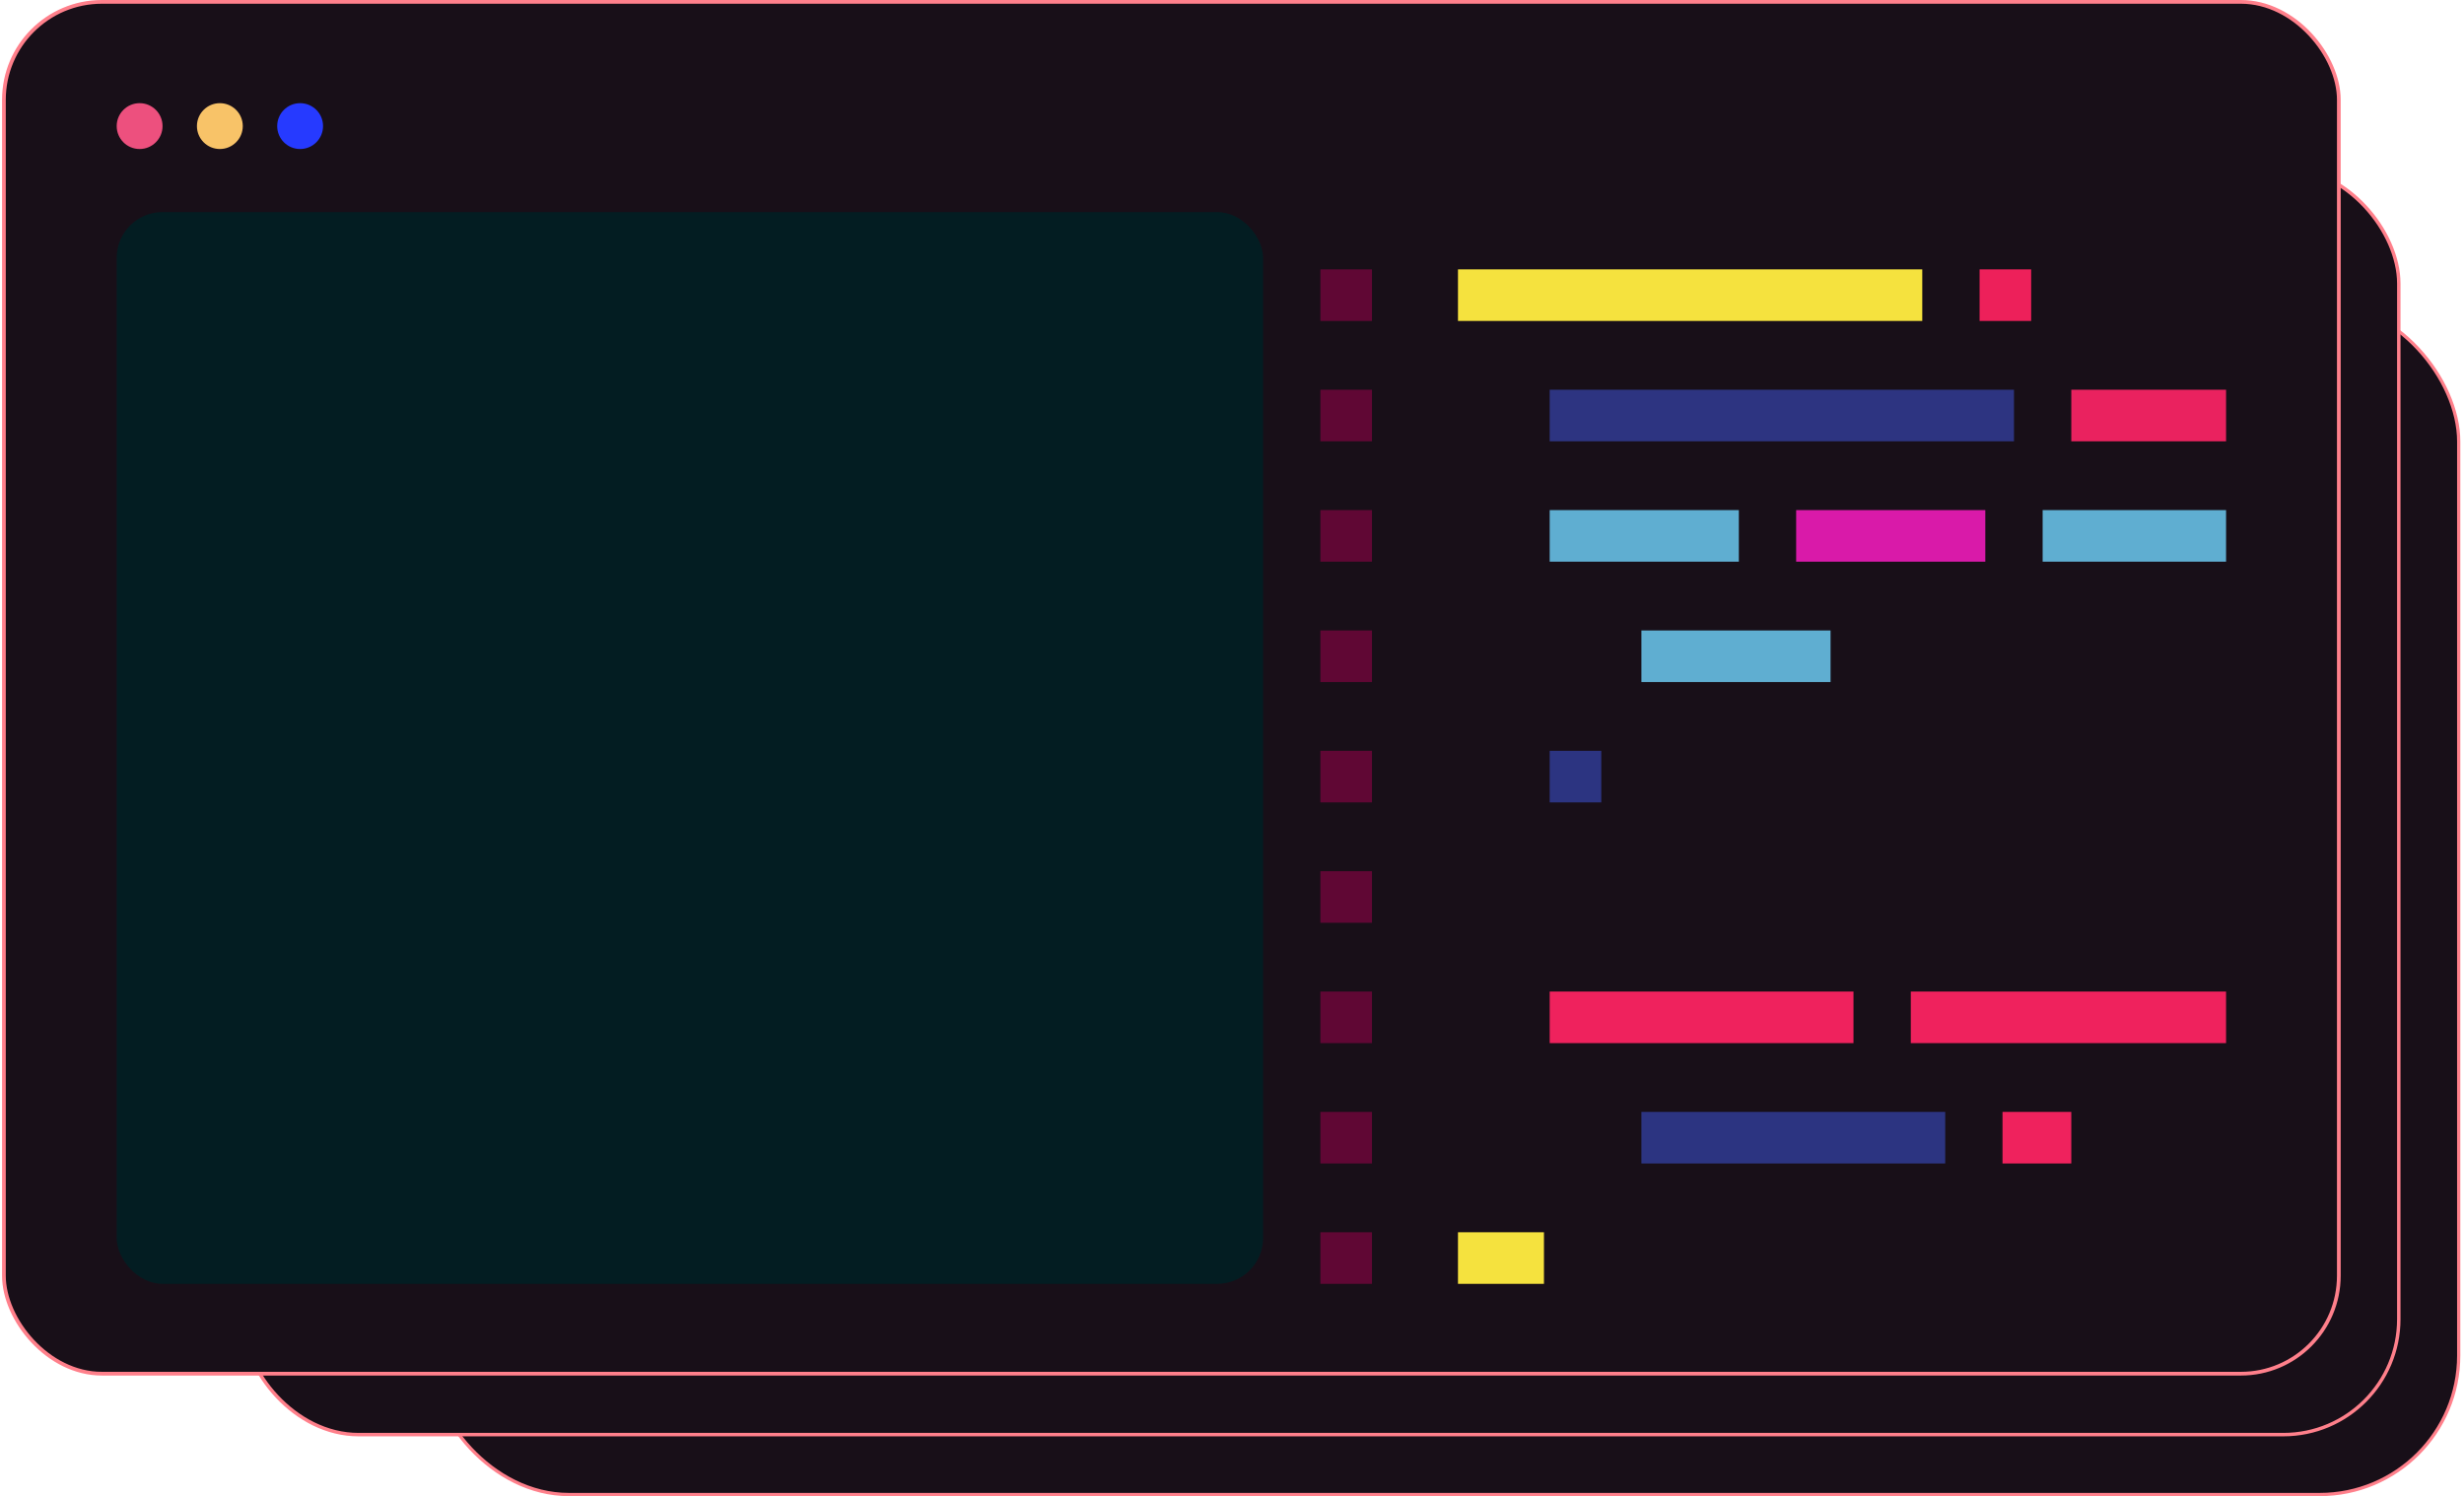 <svg width="606" height="368" viewBox="0 0 606 368" fill="none" xmlns="http://www.w3.org/2000/svg">
<rect x="105.716" y="74.41" width="498.982" height="293.19" rx="34.201" fill="#180F18"/>
<rect x="105.716" y="74.41" width="498.982" height="293.19" rx="34.201" stroke="#FF808B" stroke-width="0.799"/>
<rect x="129.816" y="119.334" width="244.991" height="229.066" rx="9.8" fill="#075461"/>
<circle cx="134.716" cy="100.96" r="4.9" fill="#ED507E"/>
<circle cx="151.865" cy="100.96" r="4.9" fill="#F8C368"/>
<circle cx="169.013" cy="100.96" r="4.9" fill="#263AFF"/>
<rect x="416.453" y="131.584" width="99.221" height="11.025" fill="#F5E23E"/>
<rect x="387.055" y="131.584" width="11.025" height="11.025" fill="#600734"/>
<rect x="387.055" y="157.308" width="11.025" height="11.025" fill="#600734"/>
<rect x="387.055" y="183.032" width="11.025" height="11.025" fill="#600734"/>
<rect x="387.055" y="208.756" width="11.025" height="11.025" fill="#600734"/>
<rect x="387.055" y="234.48" width="11.025" height="11.025" fill="#600734"/>
<rect x="387.055" y="260.204" width="11.025" height="11.025" fill="#600734"/>
<rect x="387.055" y="285.928" width="11.025" height="11.025" fill="#600734"/>
<rect x="387.055" y="311.652" width="11.025" height="11.025" fill="#600734"/>
<rect x="387.055" y="337.376" width="11.025" height="11.025" fill="#600734"/>
<rect x="436.051" y="157.308" width="99.221" height="11.025" fill="#2D3481"/>
<rect x="436.051" y="183.032" width="40.423" height="11.025" fill="#5FAED1"/>
<rect x="436.051" y="234.48" width="11.025" height="11.025" fill="#2C3481"/>
<rect x="416.453" y="337.376" width="18.374" height="11.025" fill="#F5E23E"/>
<rect x="436.051" y="285.928" width="64.923" height="11.025" fill="#EF225D"/>
<rect x="455.652" y="311.652" width="64.923" height="11.025" fill="#2C3481"/>
<rect x="532.824" y="311.652" width="14.699" height="11.025" fill="#EF225D"/>
<rect x="513.227" y="285.928" width="67.373" height="11.025" fill="#EF225D"/>
<rect x="455.652" y="208.756" width="40.423" height="11.025" fill="#5FAED1"/>
<rect x="488.727" y="183.032" width="40.423" height="11.025" fill="#D91AA9"/>
<rect x="541.398" y="183.032" width="39.199" height="11.025" fill="#5FAED1"/>
<rect x="527.922" y="131.584" width="11.025" height="11.025" fill="#ED205A"/>
<rect x="547.523" y="157.308" width="33.074" height="11.025" fill="#EA225F"/>
<rect x="59.768" y="41.337" width="530.192" height="311.528" rx="28.406" fill="#180F18"/>
<rect x="59.768" y="41.337" width="530.192" height="311.528" rx="28.406" stroke="#FF808B" stroke-width="0.849"/>
<rect x="85.379" y="89.071" width="260.314" height="243.394" rx="10.413" fill="#075461"/>
<circle cx="90.585" cy="69.547" r="5.206" fill="#ED507E"/>
<circle cx="108.804" cy="69.547" r="5.206" fill="#F8C368"/>
<circle cx="127.027" cy="69.547" r="5.206" fill="#263AFF"/>
<rect x="389.945" y="102.087" width="105.427" height="11.714" fill="#F5E23E"/>
<rect x="358.707" y="102.087" width="11.714" height="11.714" fill="#600734"/>
<rect x="358.707" y="129.42" width="11.714" height="11.714" fill="#600734"/>
<rect x="358.707" y="156.753" width="11.714" height="11.714" fill="#600734"/>
<rect x="358.707" y="184.086" width="11.714" height="11.714" fill="#600734"/>
<rect x="358.707" y="211.419" width="11.714" height="11.714" fill="#600734"/>
<rect x="358.707" y="238.752" width="11.714" height="11.714" fill="#600734"/>
<rect x="358.707" y="266.084" width="11.714" height="11.714" fill="#600734"/>
<rect x="358.707" y="293.417" width="11.714" height="11.714" fill="#600734"/>
<rect x="358.707" y="320.75" width="11.714" height="11.714" fill="#600734"/>
<rect x="410.77" y="129.42" width="105.427" height="11.714" fill="#2D3481"/>
<rect x="410.77" y="156.753" width="42.952" height="11.714" fill="#5FAED1"/>
<rect x="410.77" y="211.419" width="11.714" height="11.714" fill="#2C3481"/>
<rect x="389.945" y="320.75" width="19.524" height="11.714" fill="#F5E23E"/>
<rect x="410.77" y="266.084" width="68.983" height="11.714" fill="#EF225D"/>
<rect x="431.594" y="293.417" width="68.983" height="11.714" fill="#2C3481"/>
<rect x="513.594" y="293.417" width="15.619" height="11.714" fill="#EF225D"/>
<rect x="492.77" y="266.084" width="71.586" height="11.714" fill="#EF225D"/>
<rect x="431.594" y="184.086" width="42.952" height="11.714" fill="#5FAED1"/>
<rect x="466.734" y="156.753" width="42.952" height="11.714" fill="#D91AA9"/>
<rect x="522.703" y="156.753" width="41.65" height="11.714" fill="#5FAED1"/>
<rect x="508.387" y="102.087" width="11.714" height="11.714" fill="#ED205A"/>
<rect x="529.211" y="129.42" width="35.142" height="11.714" fill="#EA225F"/>
<rect x="0.964" y="0.46" width="574.252" height="337.417" rx="24.1" fill="#180F18"/>
<rect x="0.964" y="0.46" width="574.252" height="337.417" rx="24.1" stroke="#FF808B" stroke-width="0.919"/>
<rect x="28.699" y="52.16" width="281.947" height="263.62" rx="11.278" fill="#031D22"/>
<circle cx="34.338" cy="31.014" r="5.639" fill="#ED507E"/>
<circle cx="54.072" cy="31.014" r="5.639" fill="#F8C368"/>
<circle cx="73.811" cy="31.014" r="5.639" fill="#263AFF"/>
<rect x="358.578" y="66.257" width="114.188" height="12.688" fill="#F5E23E"/>
<rect x="324.742" y="66.257" width="12.688" height="12.688" fill="#600734"/>
<rect x="324.742" y="95.862" width="12.688" height="12.688" fill="#600734"/>
<rect x="324.742" y="125.466" width="12.688" height="12.688" fill="#600734"/>
<rect x="324.742" y="155.071" width="12.688" height="12.688" fill="#600734"/>
<rect x="324.742" y="184.675" width="12.688" height="12.688" fill="#600734"/>
<rect x="324.742" y="214.28" width="12.688" height="12.688" fill="#600734"/>
<rect x="324.742" y="243.884" width="12.688" height="12.688" fill="#600734"/>
<rect x="324.742" y="273.488" width="12.688" height="12.688" fill="#600734"/>
<rect x="324.742" y="303.093" width="12.688" height="12.688" fill="#600734"/>
<rect x="381.133" y="95.862" width="114.188" height="12.688" fill="#2D3481"/>
<rect x="381.133" y="125.466" width="46.521" height="12.688" fill="#5FAED1"/>
<rect x="381.133" y="184.675" width="12.688" height="12.688" fill="#2C3481"/>
<rect x="358.578" y="303.093" width="21.146" height="12.688" fill="#F5E23E"/>
<rect x="381.133" y="243.884" width="74.716" height="12.688" fill="#EF225D"/>
<rect x="403.691" y="273.488" width="74.716" height="12.688" fill="#2C3481"/>
<rect x="492.5" y="273.488" width="16.917" height="12.688" fill="#EF225D"/>
<rect x="469.945" y="243.884" width="77.535" height="12.688" fill="#EF225D"/>
<rect x="403.691" y="155.071" width="46.521" height="12.688" fill="#5FAED1"/>
<rect x="441.75" y="125.466" width="46.521" height="12.688" fill="#D91AA9"/>
<rect x="502.371" y="125.466" width="45.111" height="12.688" fill="#5FAED1"/>
<rect x="486.863" y="66.257" width="12.688" height="12.688" fill="#ED205A"/>
<rect x="509.418" y="95.862" width="38.063" height="12.688" fill="#EA225F"/>
</svg>
